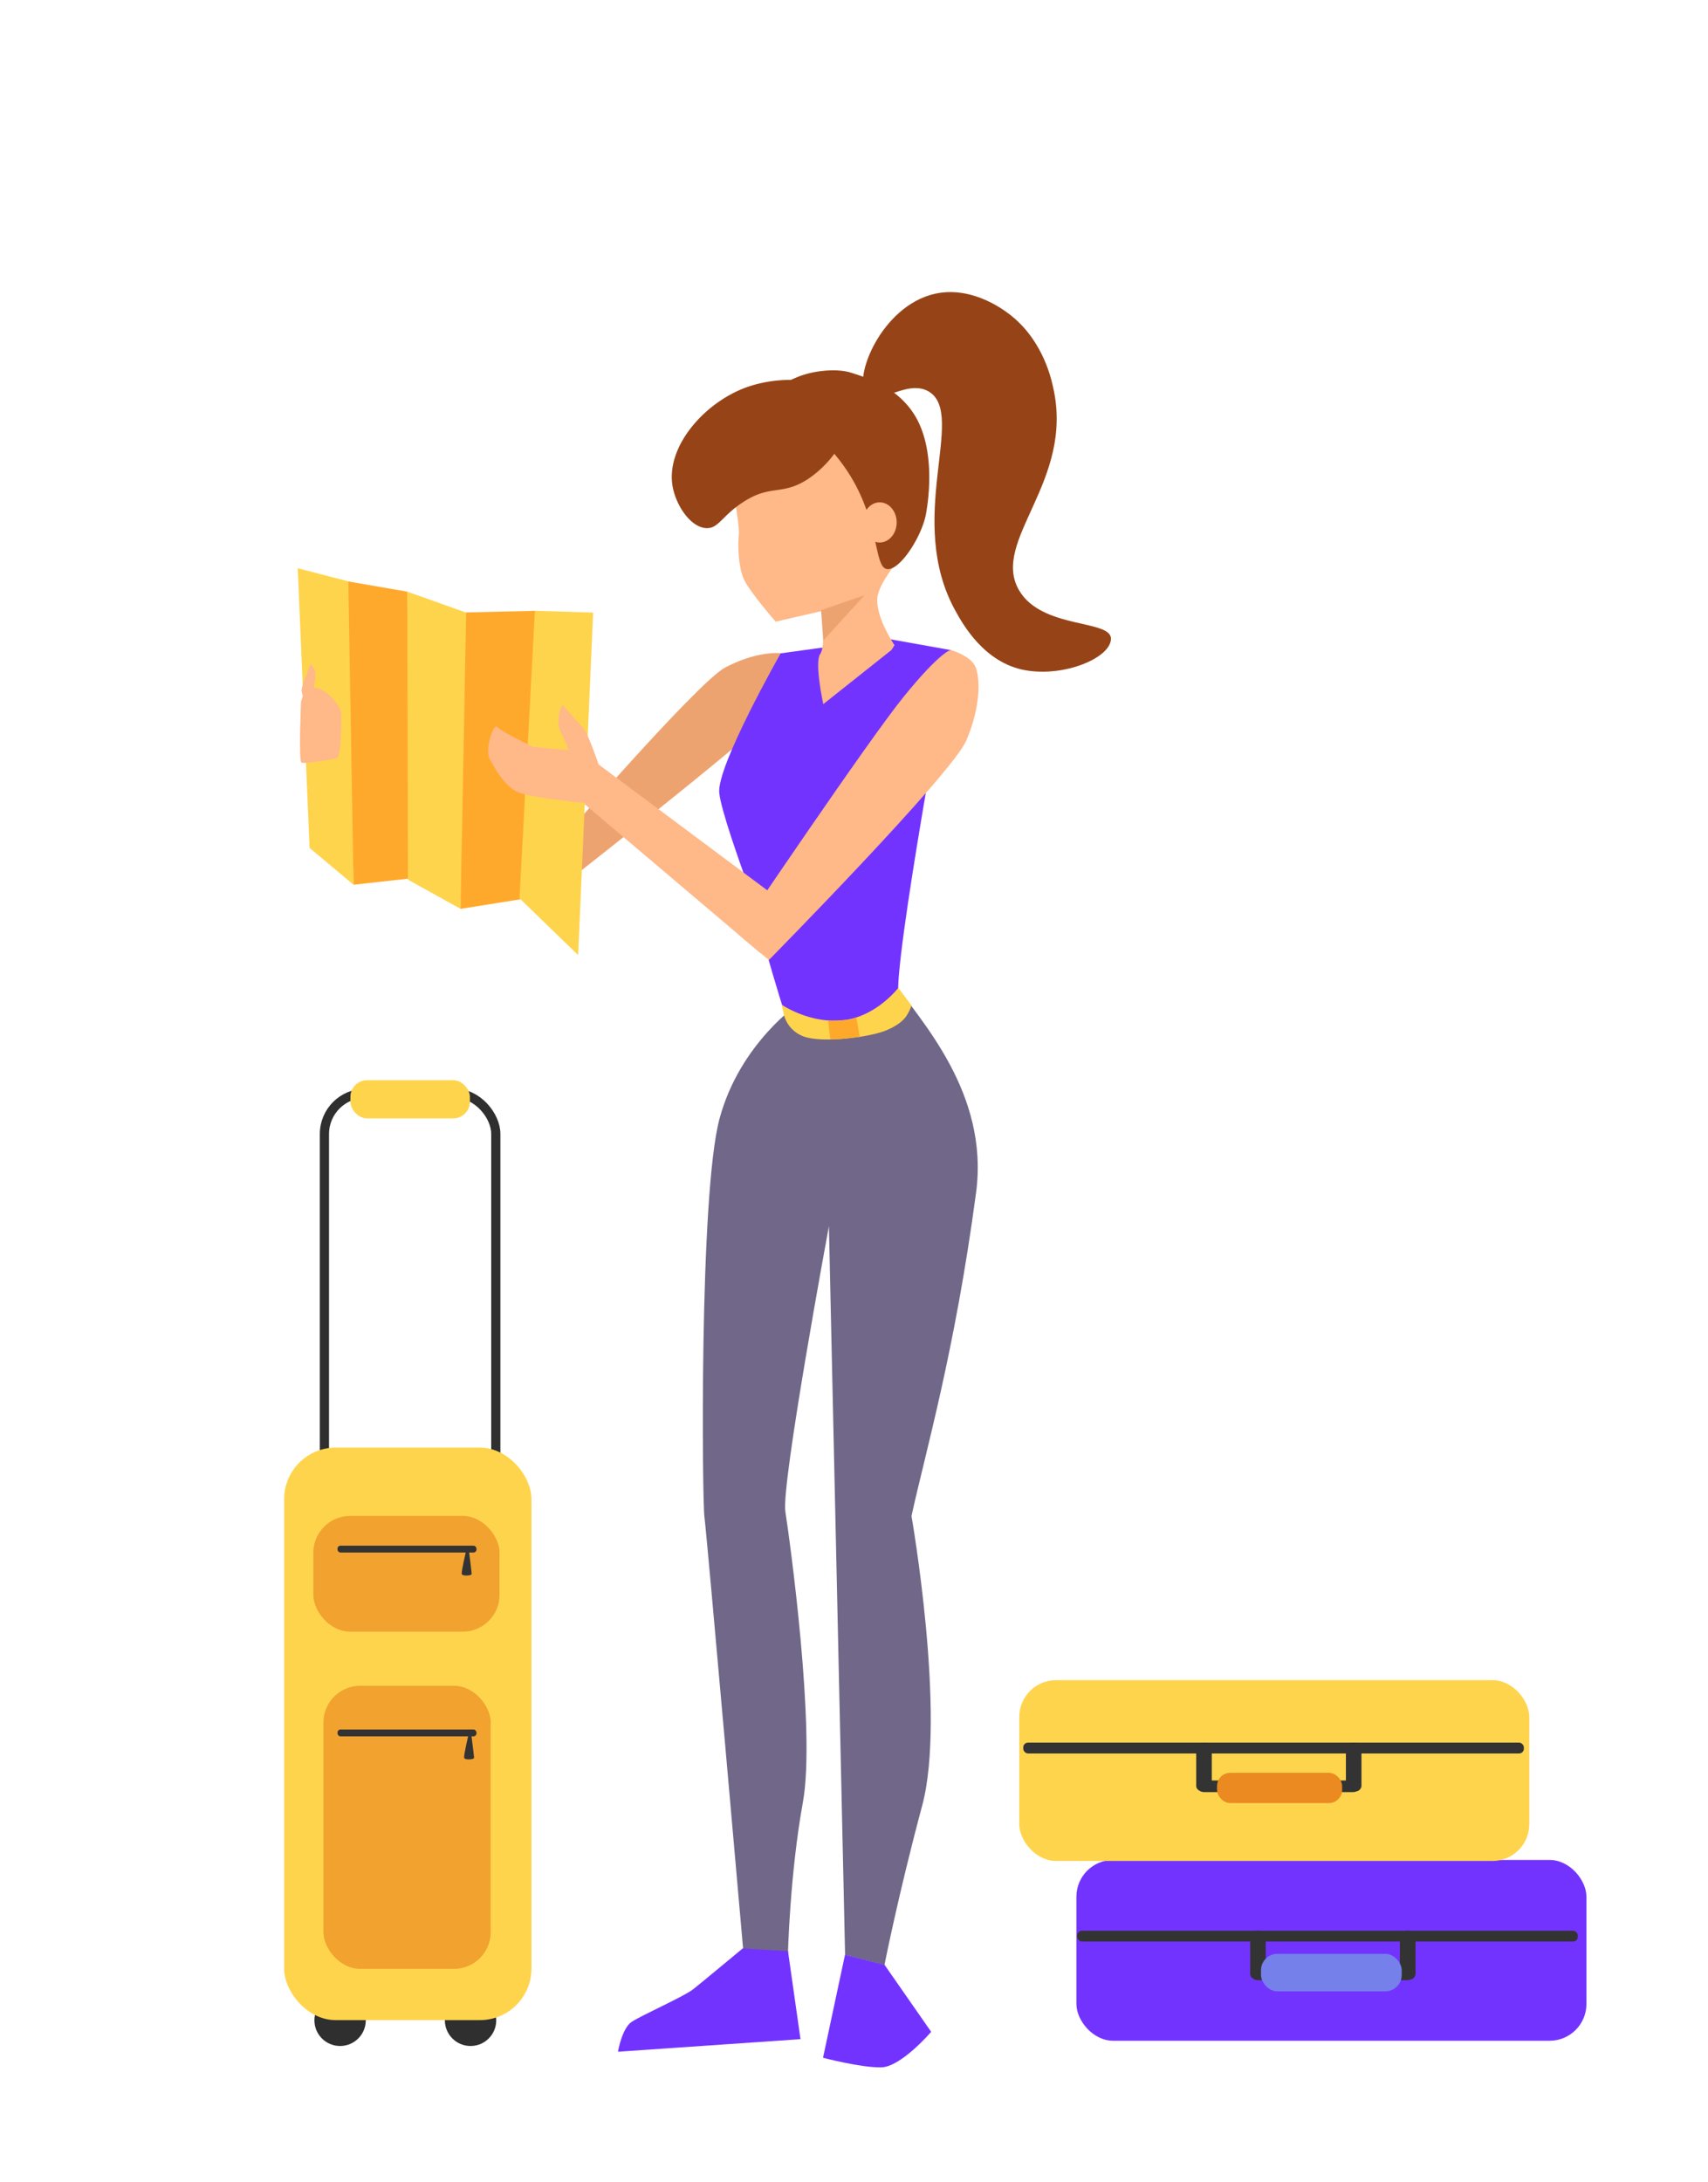 <svg xmlns="http://www.w3.org/2000/svg" viewBox="0 0 557.21 711.67"><defs><style>.cls-1{fill:#7333ff;}.cls-2{fill:#ffd44d;}.cls-3{fill:#333;}.cls-4{fill:#7580ea;}.cls-13,.cls-5{fill:#ea8a21;}.cls-6{fill:#706789;}.cls-7{fill:#eda370;}.cls-8{fill:#ffb888;}.cls-9{fill:#ffa92c;}.cls-10{fill:#964417;}.cls-11{fill:none;stroke:#2f2f30;stroke-miterlimit:10;stroke-width:3px;}.cls-12{fill:#2f2f30;}.cls-13{opacity:0.67;}</style></defs><g id="Layer_39" data-name="Layer 39"><rect class="cls-1" x="351.16" y="606.63" width="166.39" height="58.97" rx="12"/><rect class="cls-2" x="332.52" y="547.99" width="166.39" height="58.97" rx="12"/><rect class="cls-3" x="351.42" y="629.72" width="163.32" height="3.53" rx="1.55"/><rect class="cls-3" x="333.82" y="568.37" width="163.32" height="3.53" rx="1.55"/><path class="cls-3" d="M441.62,568.37c-1.4,0-2.54.85-2.54,1.88v10.47H410.21c-.13,0-.26,0-.38,0s-.25,0-.39,0H395.33V570.25c0-1-1.15-1.88-2.54-1.88s-2.55.85-2.55,1.88v12.27a1.7,1.7,0,0,0,.82,1.37,3,3,0,0,0,1.85.61h16.53c.14,0,.26,0,.39,0s.25,0,.38,0h31.15a3.09,3.09,0,0,0,1.2-.24,2,2,0,0,0,1.6-1.74V570.25C444.16,569.22,443,568.37,441.62,568.37Z"/><path class="cls-3" d="M459.22,629.72c-1.39,0-2.54.85-2.54,1.89v10.47H427.81l-.38,0-.38,0H412.93V631.61c0-1-1.14-1.89-2.54-1.89s-2.54.85-2.54,1.89v12.26a1.71,1.71,0,0,0,.81,1.37,3,3,0,0,0,1.86.61h16.53c.13,0,.26,0,.38,0s.25,0,.38,0H459a3.23,3.23,0,0,0,1.19-.23,2,2,0,0,0,1.61-1.75V631.61C461.77,630.57,460.62,629.72,459.22,629.72Z"/><rect class="cls-4" x="411.38" y="637.25" width="45.91" height="12.24" rx="5.36"/><rect class="cls-5" x="397.04" y="578.21" width="40.81" height="9.87" rx="4.32"/><path class="cls-2" d="M315.86,122.39c.43-.42-.56-2.32-1.88-3.43-1.89-1.59-4.65-1.72-4.91-1.12C308.63,118.87,315,123.2,315.86,122.39Z"/><path class="cls-6" d="M291.35,320c8.81,12.81,31.41,36.43,27.08,68.95-6.89,51.83-16.6,85-21.07,105.51,0,0,11.38,65,3.52,94.32s-12.33,52.08-12.33,52.08l-12.85-3.26-5.28-237.64Z"/><path class="cls-6" d="M294.57,326.33l-21.76,75.6-2.39-2S254.81,484.06,256.21,493s10,71.3,5.72,94.83-4.9,50-4.9,50l-14.43-.28s-12.08-138-12.79-142.75-1.74-105.13,4.92-129.91,26.2-37.85,26.2-37.85Z"/><path class="cls-7" d="M262.63,219.05s-.4,3.89-12.17,15.17-64.24,52.38-64.24,52.38l-6.93-8.25s48.1-55.8,57.29-60.64,17.1-5.34,20.45-4.23S262.63,219.05,262.63,219.05Z"/><path class="cls-1" d="M254.69,213.08l34.75-4.76,20.87,3.73S291,315.68,293.17,325.34s-34.73,9.81-36.39,6.94-12.18-41-12.18-41l.16-.5c-3.91-10.65-9.47-26.52-10.11-32.09C233.66,250,254.69,213.08,254.69,213.08Z"/><path class="cls-8" d="M238.24,155.2s3.15,15.73,2.8,19-.29,10.79,1.77,15,10.25,13.56,10.25,13.56L268,199.31s1.53,11.29-.42,14,1,16.35,1,16.35L290.82,212l1-1.56s-7.22-10.63-5.32-16.88,7.8-10.85,7.11-14.25-6.65-20-6.65-20l-12.54-17.55-15.27-3.26-18.92,5.73Z"/><path class="cls-8" d="M310.15,212s-3.32.46-15.2,15.07-54.27,77.52-54.27,77.52l10.15,8.52s59.71-60.58,64.42-71.61,4.55-20.19,3-23.94S310.15,212,310.15,212Z"/><polygon class="cls-8" points="248.14 310.92 184.14 256.7 194.88 249.02 256.54 295.03 248.14 310.92"/><polygon class="cls-2" points="115.34 288.56 100.99 276.56 97.14 185.34 114.44 189.82 115.34 288.56"/><polygon class="cls-9" points="135.43 286.32 115.34 288.56 113.63 189.65 132.88 192.97 135.43 286.32"/><polygon class="cls-2" points="153.31 200.24 132.88 192.97 133.09 286.9 150.25 296.43 155.57 204.61 153.31 200.24"/><polygon class="cls-9" points="174.93 199.22 152.07 199.74 150.25 296.43 171.17 293.09 177.65 203.03 174.93 199.22"/><polygon class="cls-2" points="193.5 199.8 188.61 311.51 169.48 292.99 174.51 199.2 193.5 199.8"/><path class="cls-8" d="M195.35,249.51s-3.55-10.47-5-12-5.91-6.41-6.55-7.43-2.57,5.18-1.08,8.22,2.83,6.35,2.83,6.35-11.18-.84-11.86-1.16-10.09-4.84-11.4-6.33-4.26,7.46-2.48,10.52,4.89,9.29,10,11,22.12,3.35,22.12,3.35Z"/><path class="cls-8" d="M98.19,229s.91-4.93,4.68-4.69,8.37,6.3,8.45,8.3.11,14.15-1.52,14.65-10.48,1.93-11.45,1.47S98.19,229,98.19,229Z"/><path class="cls-8" d="M102.45,223.84c.08-1.23.86-4,.11-5.51s-1.22-1.69-1.22-1.69-2.83,6.57-2.93,8.27,1.51,4.66,1.51,4.66S102.38,225.07,102.45,223.84Z"/><path class="cls-10" d="M243.76,126.23A43,43,0,0,1,258,123.91c.64-.3,1.31-.58,2-.87,5.51-2.33,13.24-2.88,17.56-1.51,5.94,1.89,14.45,4.58,20.18,12.87,7,10.18,5.71,25.7,4.35,33.22-1.29,7.16-8.27,18.19-12.52,18-4.71-.17-2.22-16.05-13.69-32.77a58.61,58.61,0,0,0-3.7-4.84,35.09,35.09,0,0,1-8.63,8.26c-8.63,5.56-12.05,1.53-21.27,7.59-6.82,4.47-7.91,8.61-11.91,8.39-5.13-.29-9.95-7.47-11-13.93C217.35,145.33,230.07,131.08,243.76,126.23Z"/><path class="cls-1" d="M257.07,636.37l4.08,28.71-59.55,4.1s1.28-7.62,4.48-9.75,17.11-8.29,20.06-10.63,16.14-13.3,16.14-13.3Z"/><path class="cls-1" d="M288.55,640.81l15.23,21.88S294,674.13,287.5,674.28s-19-3.13-19-3.13l7.17-33.6Z"/><path class="cls-10" d="M328.14,101.63c-2.14-1.5-11.92-8.35-23.2-5.8-17.35,3.93-26.93,27.55-22.24,32.88,3.6,4.07,13.21-5.23,20.31-1,12.45,7.48-7.86,41.73,8.7,71.55,2.45,4.41,9.4,16.92,22.72,19.33,12.81,2.32,27.78-4,28-10.15.27-6.49-22.55-3.1-30-15.95-9.37-16.22,18.23-35.44,11.12-66.23C342.72,122.4,339.58,109.65,328.14,101.63Z"/><path class="cls-2" d="M255.57,330.23a10.29,10.29,0,0,0,7.37,8.06c6.52,1.86,21.24-.12,26.16-2.23,2.38-1,5.28-2.55,6.74-4.92s1.45-3.28,1.45-3.28l-4.22-5.68s-7.25,9.51-18.19,10.6-19.86-5.1-19.86-5.1Z"/><path class="cls-9" d="M270.14,332.82l.75,6.1a26.47,26.47,0,0,0,4.74-.19c3.05-.34,4.86-.56,4.86-.56l-1.13-6.37a8.73,8.73,0,0,1-3.8.87C270.32,333.08,270.14,332.82,270.14,332.82Z"/><rect class="cls-11" x="105.84" y="356.6" width="55.91" height="165.36" rx="13.25"/><circle class="cls-12" cx="110.95" cy="658.93" r="8.38"/><circle class="cls-12" cx="153.51" cy="658.93" r="8.38"/><rect class="cls-2" x="92.69" y="472.14" width="80.69" height="186.73" rx="16.82"/><rect class="cls-13" x="102.23" y="494.42" width="60.74" height="37.76" rx="12"/><rect class="cls-13" x="105.51" y="549.82" width="54.58" height="92.34" rx="12"/><rect class="cls-2" x="114.32" y="352.31" width="38.98" height="12.46" rx="5.45"/><rect class="cls-3" x="110.11" y="504.13" width="45.33" height="2.23" rx="0.97"/><path class="cls-3" d="M152.1,505.69s-1.67,6.9-1.45,7.68,3.23.56,3.23,0-.89-7.46-.89-7.46Z"/><rect class="cls-3" x="110.11" y="564.09" width="45.33" height="2.23" rx="0.97"/><path class="cls-3" d="M152.88,565.65s-1.67,6.9-1.45,7.68,3.23.56,3.23,0-.89-7.46-.89-7.46Z"/><ellipse class="cls-8" cx="286.99" cy="170.39" rx="5.54" ry="6.55"/></g><g id="Layer_68" data-name="Layer 68"><polygon class="cls-7" points="267.86 199.01 281.98 194.17 268.58 208.91 267.86 199.01"/></g></svg>